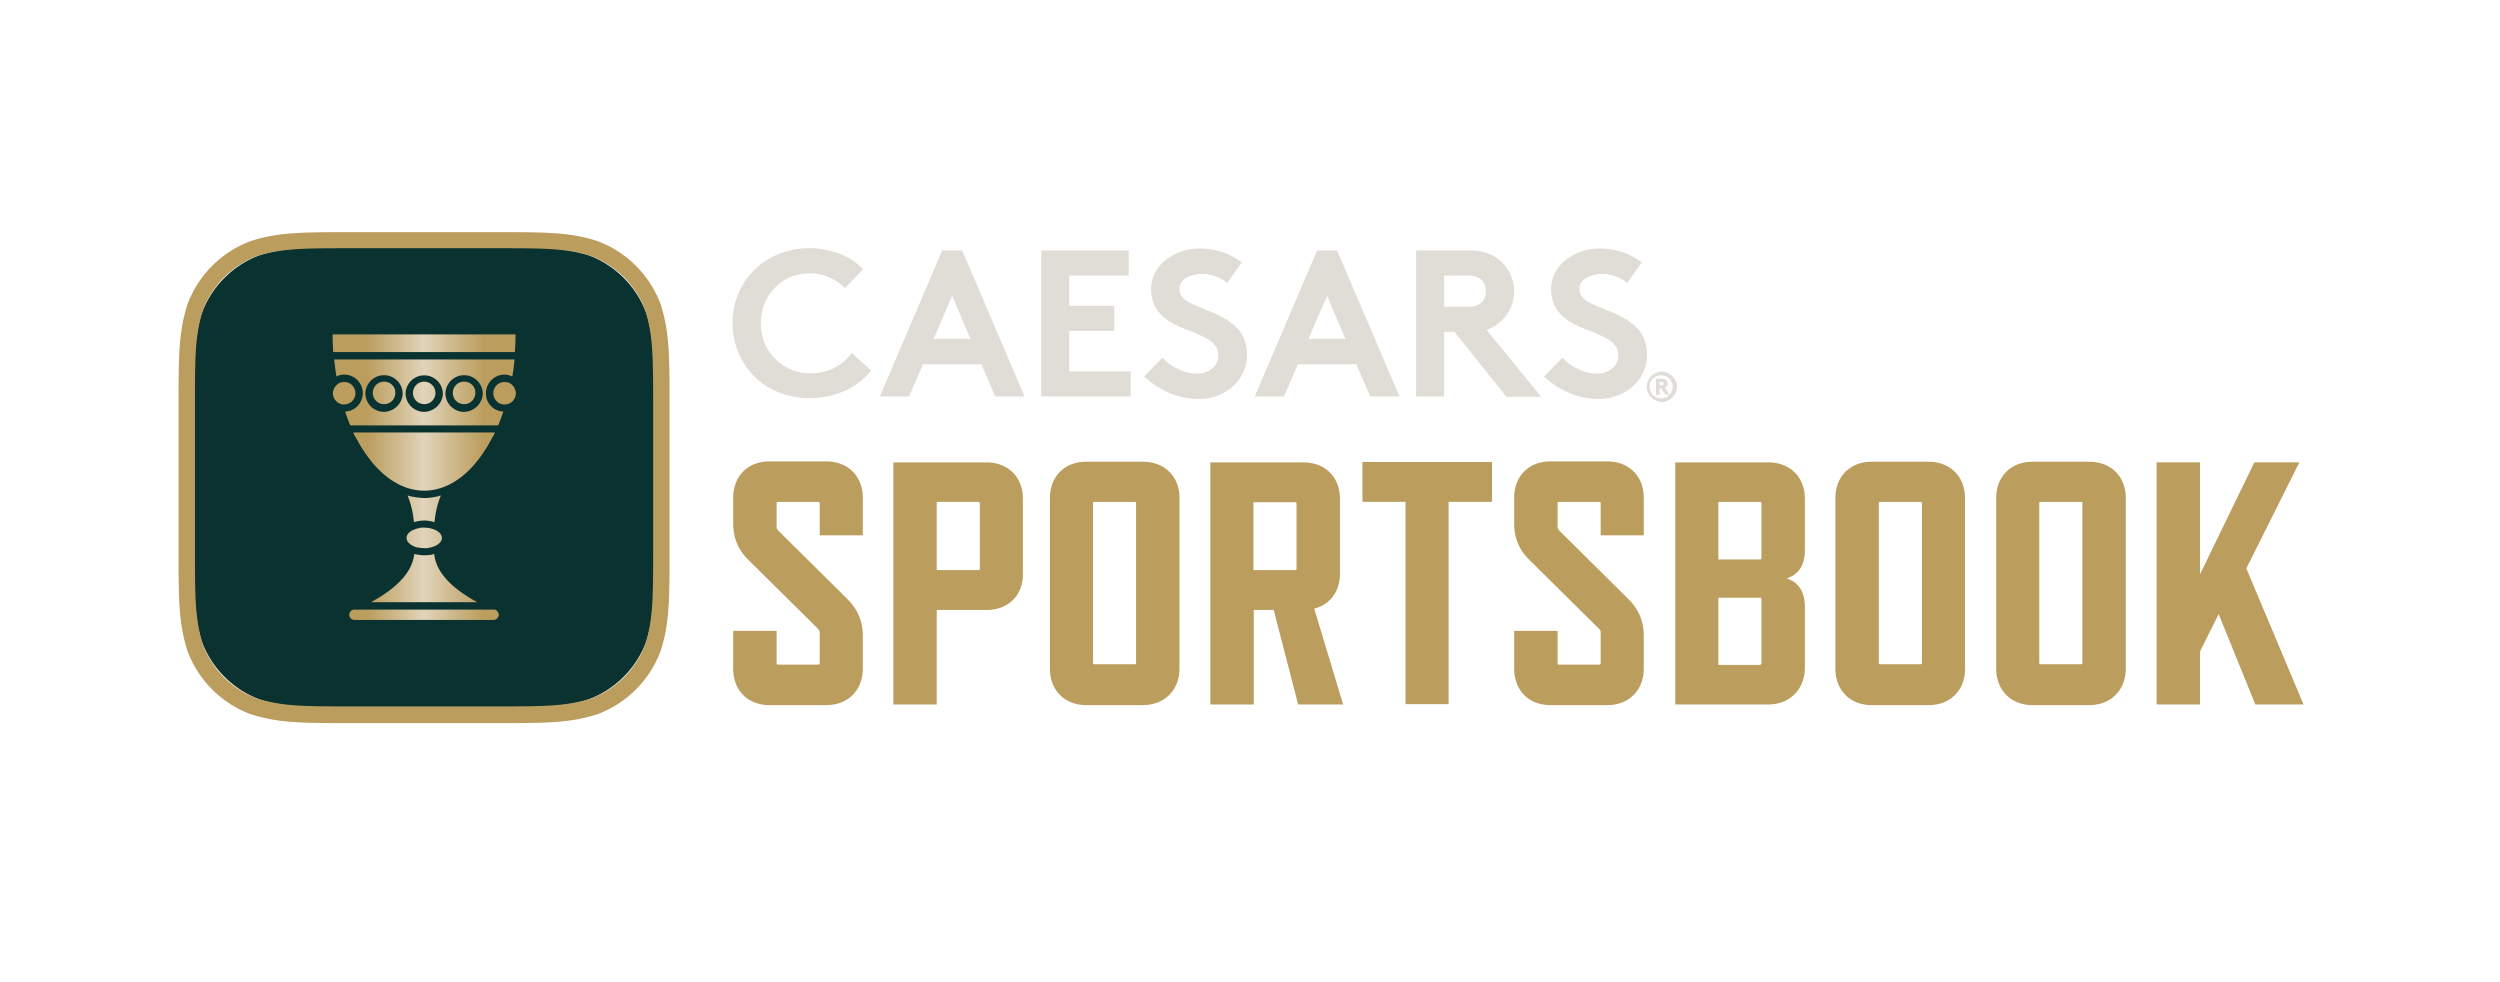 <svg width="224" height="88" viewBox="0 0 224 88" fill="none" xmlns="http://www.w3.org/2000/svg">
    <path d="M147.659 35.176c-.057-.173-.115-.346-.115-.519 0-.173.029-.345.115-.518.087-.173.173-.288.288-.433.116-.144.26-.201.432-.288.173-.086.346-.115.519-.115.173 0 .346.029.519.115.173.087.288.173.432.288.144.116.201.26.288.433.086.172.115.345.115.518 0 .173-.029.346-.115.519a2.29 2.29 0 0 1-.288.432c-.115.144-.259.202-.432.288a1.132 1.132 0 0 1-.519.115c-.173 0-.346-.029-.519-.115a2.283 2.283 0 0 1-.432-.288c-.144-.115-.23-.288-.288-.432zm.144-.519c0 .202.058.375.144.519a.94.94 0 0 0 .375.374c.144.087.346.144.518.144.173 0 .375-.057.519-.144.144-.086.288-.23.375-.374.086-.173.144-.346.144-.519 0-.173-.058-.374-.144-.518a.943.943 0 0 0-.375-.375 1.176 1.176 0 0 0-.519-.144.918.918 0 0 0-.403.086c-.115.058-.23.145-.346.231a1.047 1.047 0 0 0-.23.346c-.058.144-.058.23-.058.374zm.98.115h-.087v.605h-.317v-1.44h.519c.144 0 .288.029.375.115a.464.464 0 0 1 .144.317c0 .144-.058.26-.173.317-.029 0-.058.029-.087.029l.433.634h-.346l-.461-.577zm-.087-.259h.202a.22.22 0 0 0 .144-.057c.029-.03.029-.058.029-.087 0-.029 0-.057-.029-.086a.22.22 0 0 0-.144-.058h-.202v.288z" fill="#E0DCD6"/>
    <path d="M31.759 22.154h12.474c4.149 0 6.194 0 8.441.691a8.817 8.817 0 0 1 5.243 5.244c.692 2.218.692 4.292.692 8.44v12.475c0 4.149 0 6.194-.692 8.441a8.817 8.817 0 0 1-5.243 5.243c-2.218.692-4.292.692-8.44.692H31.758c-4.149 0-6.194 0-8.442-.692a8.817 8.817 0 0 1-5.243-5.243c-.691-2.218-.691-4.292-.691-8.44V36.53c0-4.149 0-6.194.691-8.441a8.817 8.817 0 0 1 5.243-5.244c2.248-.691 4.322-.691 8.442-.691z" fill="#0A3231"/>
    <path d="M44.434 64.792H31.556c-4.35 0-6.51 0-8.93-.75h-.03a9.64 9.64 0 0 1-5.848-5.848v-.028C16 55.746 16 53.585 16 49.235V36.357c0-4.35 0-6.51.75-8.93v-.03a9.64 9.64 0 0 1 5.847-5.848h.03c2.42-.749 4.58-.749 8.93-.749h12.878c4.35 0 6.54 0 8.93.749h.03a9.64 9.64 0 0 1 5.848 5.848v.03c.749 2.42.749 4.58.749 8.93v12.878c0 4.35 0 6.54-.75 8.93v.03a9.64 9.64 0 0 1-5.848 5.848h-.028c-2.392.749-4.581.749-8.931.749zm-21.348-2.19c2.19.692 4.293.692 8.47.692h12.878c4.177 0 6.28 0 8.47-.692a8.25 8.25 0 0 0 4.926-4.926c.691-2.19.691-4.293.691-8.47V36.328c0-4.177 0-6.28-.69-8.47a8.25 8.25 0 0 0-4.927-4.926c-2.19-.691-4.293-.691-8.47-.691H31.556c-4.177 0-6.28 0-8.47.69a8.25 8.25 0 0 0-4.926 4.927c-.692 2.19-.692 4.293-.692 8.47v12.878c0 4.177 0 6.28.692 8.47a8.176 8.176 0 0 0 4.926 4.926z" fill="#BB9D5E"/>
    <path d="M37.146 48.975c-.432-.173-.72-.46-.72-.778 0-.317.288-.605.691-.749.116-.057.23-.086.375-.115.029 0 .058 0 .086-.029.144-.029.26-.029.432-.029.145 0 .288.03.433.03.028 0 .057 0 .086.028.605.115 1.066.461 1.066.864 0 .404-.461.75-1.066.865-.029 0-.058 0-.087.029-.144.028-.259.028-.403.028-.144 0-.288-.029-.403-.029-.029 0-.058 0-.086-.028a.834.834 0 0 1-.404-.087zm-.634-4.58c.288.662.49 1.498.577 2.39.288-.086.605-.143.921-.143.346 0 .634.057.922.144.087-.922.288-1.729.576-2.392-.49.145-.979.231-1.498.231-.518-.029-1.008-.086-1.498-.23zm1.498-.433c2.45 0 4.639-1.872 6.137-4.84h.029c.057-.115.115-.23.172-.374H31.644c.057.115.115.26.172.375h.03c1.526 2.967 3.716 4.84 6.164 4.84zm8.125-12.417c.029-.518.057-1.037.057-1.584H29.8c0 .547.029 1.066.057 1.585h16.278zm-4.552 2.651c-.576 0-1.008.461-1.008 1.008 0 .577.46 1.009 1.008 1.009.576 0 1.008-.461 1.008-1.009.029-.547-.432-1.008-1.008-1.008zm-9.738 1.037c0-.576-.46-1.008-1.008-1.008-.058 0-.115 0-.173.029h-.058c-.028 0-.086.029-.115.029-.029 0-.029 0-.057.028-.058.03-.087.03-.116.058 0 0-.028 0-.028.029-.26.173-.461.49-.461.835 0 .519.403.95.893 1.009h.115a1.02 1.02 0 0 0 1.008-1.009zm7.059 14.405c-.26.086-.577.115-.894.115-.316 0-.605-.057-.893-.115-.173 1.556-1.44 2.996-3.889 4.321h9.536c-2.42-1.325-3.688-2.737-3.86-4.321zm5.33 4.984H31.758c-.26 0-.461.202-.461.46 0 .26.202.462.46.462h12.475c.115 0 .23-.058.317-.144a.462.462 0 0 0 .144-.317.463.463 0 0 0-.144-.317c-.058-.115-.173-.144-.317-.144zM38.01 34.196c-.576 0-1.008.461-1.008 1.008 0 .577.461 1.009 1.008 1.009.577 0 1.009-.461 1.009-1.009a1.02 1.02 0 0 0-1.009-1.008zm7.721.173a.218.218 0 0 0-.115-.058c-.029 0-.029-.029-.057-.029-.03-.028-.087-.028-.116-.028h-.057c-.058 0-.116-.03-.173-.03-.576 0-1.009.462-1.009 1.01 0 .575.461 1.008 1.009 1.008.576 0 1.008-.461 1.008-1.009-.029-.374-.201-.691-.49-.864zm-.633 2.506c-.145.432-.289.836-.461 1.24H31.384a15.813 15.813 0 0 1-.46-1.24 1.649 1.649 0 0 0 1.584-1.642c0-.922-.75-1.67-1.671-1.67-.26 0-.49.057-.691.172a24.46 24.46 0 0 1-.202-1.527h16.162a24.46 24.46 0 0 1-.202 1.527c-.202-.086-.46-.173-.691-.173-.922 0-1.671.75-1.671 1.671a1.604 1.604 0 0 0 1.556 1.642zm-9.018-1.642a1.672 1.672 0 0 0-3.342 0c0 .922.75 1.671 1.671 1.671.922-.029 1.671-.778 1.671-1.67zm3.601 0a1.672 1.672 0 0 0-3.341 0c0 .922.749 1.671 1.67 1.671.922-.029 1.671-.778 1.671-1.67zm3.573 0a1.672 1.672 0 0 0-3.342 0c0 .922.749 1.671 1.67 1.671.923-.029 1.672-.778 1.672-1.67zm-8.845-1.037c-.576 0-1.008.461-1.008 1.008 0 .577.46 1.009 1.008 1.009.576 0 1.009-.461 1.009-1.009.028-.547-.433-1.008-1.009-1.008z" fill="url(#6aldk5upja)"/>
    <path d="m73.302 56.35-6.252-6.194c-.893-.864-1.354-1.93-1.354-3.255v-2.305c0-1.93 1.297-3.255 3.256-3.255h5.07c1.96 0 3.284 1.325 3.284 3.255v3.37h-3.86v-2.88c0-.087-.058-.115-.115-.115H69.7c-.087 0-.115.029-.115.115v2.132c0 .115.028.172.115.288l6.251 6.194c.865.864 1.355 1.93 1.355 3.255v2.939c0 1.959-1.326 3.284-3.285 3.284h-5.07c-1.96 0-3.256-1.325-3.256-3.284v-3.37h3.89v2.909c0 .057.028.115.115.115h3.63a.124.124 0 0 0 .115-.115v-2.795c-.029-.144-.086-.201-.144-.288zM88.398 54.65h-4.466v8.47h-3.889V41.428h8.326c1.959 0 3.284 1.326 3.284 3.256v6.712c.029 1.93-1.296 3.256-3.255 3.256zm-.72-9.68h-3.746v6.108h3.745c.058 0 .116-.028.116-.115v-5.848c0-.115-.058-.144-.116-.144zM102.397 63.178h-5.07c-1.93 0-3.256-1.325-3.256-3.284V44.625c0-1.93 1.326-3.255 3.256-3.255h5.07c1.959 0 3.285 1.325 3.285 3.255v15.269c0 1.93-1.326 3.284-3.285 3.284zm-.72-18.207h-3.63c-.086 0-.115.029-.115.115v14.318c0 .058.029.115.115.115h3.63a.123.123 0 0 0 .115-.115V45.086c.029-.087-.057-.115-.115-.115zM116.313 63.12l-2.189-8.47h-1.786v8.47h-3.89V41.428h8.326c1.959 0 3.284 1.326 3.284 3.256v6.712c0 1.585-.864 2.766-2.304 3.14l2.592 8.586h-4.033zm-4.004-12.042h3.745c.058 0 .115-.028.115-.115v-5.848c0-.087-.057-.115-.115-.115h-3.745v6.078zM129.794 44.97v18.122h-3.86V44.97h-3.861v-3.573h11.61v3.573h-3.889zM143.277 56.35l-6.252-6.194c-.893-.864-1.354-1.93-1.354-3.255v-2.305c0-1.93 1.296-3.255 3.255-3.255h5.071c1.959 0 3.284 1.325 3.284 3.255v3.37h-3.86v-2.88c0-.087-.058-.115-.116-.115h-3.63c-.086 0-.115.029-.115.115v2.132c0 .115.029.172.115.288l6.252 6.194c.864.864 1.354 1.93 1.354 3.255v2.939c0 1.959-1.325 3.284-3.284 3.284h-5.071c-1.959 0-3.255-1.325-3.255-3.284v-3.37h3.889v2.909c0 .057.029.115.115.115h3.63c.058 0 .116-.058.116-.115v-2.795c0-.144-.058-.201-.144-.288zM158.431 63.12h-8.326V41.428h8.326c1.959 0 3.285 1.326 3.285 3.256v4.61c0 1.324-.547 2.16-1.557 2.506v.057c.981.317 1.557 1.181 1.557 2.507v5.445c0 1.959-1.355 3.313-3.285 3.313zm-.605-13.136v-4.898c0-.086-.057-.115-.115-.115h-3.745v5.157h3.745c.058 0 .115-.03.115-.144zm0 9.45V53.67a.123.123 0 0 0-.115-.115h-3.745v6.021h3.745c.058-.029.115-.086.115-.144zM172.807 63.178h-5.099c-1.931 0-3.256-1.325-3.256-3.284V44.625c0-1.93 1.325-3.255 3.256-3.255h5.071c1.958 0 3.284 1.325 3.284 3.255v15.269c.029 1.93-1.297 3.284-3.256 3.284zm-.72-18.207h-3.63c-.086 0-.115.029-.115.115v14.318c0 .058.029.115.115.115h3.63c.058 0 .116-.057.116-.115V45.086c0-.087-.058-.115-.116-.115zM187.186 63.178h-5.071c-1.931 0-3.256-1.325-3.256-3.284V44.625c0-1.93 1.325-3.255 3.256-3.255h5.071c1.958 0 3.283 1.325 3.283 3.255v15.269c0 1.93-1.325 3.284-3.283 3.284zm-.72-18.207h-3.631c-.086 0-.115.029-.115.115v14.318c0 .058.029.115.115.115h3.631c.057 0 .115-.057.115-.115V45.086c.029-.087-.029-.115-.115-.115zM202.077 63.12l-3.283-8.095-1.672 3.342v4.754h-3.89V41.427h3.89v10.026l4.869-10.026h4.033l-4.753 9.507 5.128 12.187h-4.322z" fill="#BB9D5E"/>
    <path d="M72.521 24.488c-.806 0-1.555.201-2.218.605a4.392 4.392 0 0 0-1.556 1.613 4.573 4.573 0 0 0-.576 2.247c0 1.268.432 2.334 1.296 3.198.865.864 1.902 1.296 3.17 1.296a4.65 4.65 0 0 0 2.131-.49c.634-.345 1.153-.777 1.556-1.324l1.728 1.555c-.604.778-1.382 1.383-2.333 1.815-.95.432-1.988.663-3.169.663a7.418 7.418 0 0 1-2.794-.519c-.865-.346-1.614-.835-2.19-1.44a6.759 6.759 0 0 1-1.93-4.754c0-.922.173-1.815.518-2.621a6.408 6.408 0 0 1 1.412-2.132c.605-.605 1.325-1.066 2.19-1.44a7.416 7.416 0 0 1 2.794-.52c.95 0 1.815.174 2.65.49a5.93 5.93 0 0 1 2.132 1.383l-1.613 1.7c-.922-.864-1.959-1.325-3.198-1.325zM81.456 35.522h-2.622l5.589-13.08h1.786l5.59 13.08h-2.623l-1.238-2.881h-5.243l-1.24 2.88zm3.86-9.018-1.67 3.86h3.312l-1.642-3.86zM101.13 24.69H95.8v2.707h4.034v2.248H95.8v3.63h5.503v2.247h-8.01v-13.08h7.837v2.247zM102.512 33.735l1.642-1.7c.374.432.864.778 1.411 1.037.548.26 1.095.404 1.672.404.547 0 1.008-.145 1.382-.461.375-.317.548-.72.548-1.182 0-.316-.087-.604-.26-.835a2.224 2.224 0 0 0-.72-.634c-.317-.173-.634-.317-.95-.46-.317-.145-.721-.289-1.153-.462a7.91 7.91 0 0 1-1.095-.518c-1.238-.72-1.844-1.7-1.844-2.968 0-.576.116-1.094.375-1.555.259-.461.576-.864.98-1.153a5.239 5.239 0 0 1 1.382-.72 4.94 4.94 0 0 1 1.585-.26c1.412 0 2.679.404 3.803 1.24l-1.325 1.872c-.26-.259-.605-.46-1.009-.605a3.144 3.144 0 0 0-1.239-.23c-.259 0-.489.029-.72.086-.23.058-.432.144-.634.23-.201.087-.345.26-.489.433-.145.173-.173.403-.173.633 0 .26.086.49.259.692.173.202.403.375.691.519.289.144.606.288.98.432.374.144.72.317 1.095.46a7.79 7.79 0 0 1 1.095.548c.345.202.691.49.979.749.288.26.519.634.691 1.037.173.403.26.893.26 1.44 0 .75-.202 1.412-.605 2.046-.404.634-.951 1.066-1.614 1.412-.662.346-1.411.49-2.189.49-1.815-.058-3.371-.72-4.811-2.017zM115.047 35.522h-2.622l5.589-13.08h1.786l5.589 13.08h-2.622l-1.238-2.881h-5.244l-1.238 2.88zm3.86-9.018-1.671 3.86h3.313l-1.642-3.86zM130.314 29.73h-.922v5.792h-2.506v-13.08h4.753c1.181 0 2.132.317 2.852.98.375.345.663.749.865 1.21.201.46.317.95.317 1.469a3.65 3.65 0 0 1-.317 1.47 3.701 3.701 0 0 1-2.161 1.988l4.897 5.991h-3.111l-4.667-5.82zm-.922-2.246h2.103c.605 0 1.037-.144 1.268-.404.259-.259.374-.604.374-.979 0-.403-.115-.749-.374-1.008-.26-.26-.692-.404-1.268-.404h-2.103v2.795zM138.352 33.735l1.642-1.7c.374.432.864.778 1.411 1.037.548.26 1.095.404 1.671.404.548 0 1.009-.145 1.383-.461.375-.317.547-.72.547-1.182a1.37 1.37 0 0 0-.259-.835 2.235 2.235 0 0 0-.72-.634c-.317-.173-.634-.317-.951-.46-.317-.145-.72-.289-1.152-.462a7.91 7.91 0 0 1-1.095-.518c-1.239-.72-1.844-1.7-1.844-2.968 0-.576.116-1.094.375-1.555.259-.461.576-.864.979-1.153a5.26 5.26 0 0 1 1.383-.72 4.935 4.935 0 0 1 1.585-.26c1.411 0 2.679.404 3.803 1.24l-1.326 1.872c-.259-.259-.605-.46-1.008-.605a3.144 3.144 0 0 0-1.239-.23 2.9 2.9 0 0 0-.72.086c-.23.058-.432.144-.634.23-.202.116-.346.26-.49.433-.144.173-.172.403-.172.633 0 .26.086.49.259.692.173.202.403.375.691.519.288.144.605.288.98.432.374.144.72.317 1.094.46.375.145.75.346 1.095.548.346.202.692.49.98.749.288.26.518.634.691 1.037.173.403.26.893.26 1.44a3.69 3.69 0 0 1-.606 2.046c-.403.605-.95 1.066-1.613 1.412a5.074 5.074 0 0 1-2.189.49c-1.815-.058-3.4-.72-4.811-2.017z" fill="#E0DCD6"/>
    <defs>
        <linearGradient id="6aldk5upja" x1="29.802" y1="42.754" x2="46.208" y2="42.754" gradientUnits="userSpaceOnUse">
            <stop offset=".19" stop-color="#BB9D5E"/>
            <stop offset=".498" stop-color="#E1D4BA"/>
            <stop offset=".824" stop-color="#BB9D5E"/>
        </linearGradient>
    </defs>
</svg>
